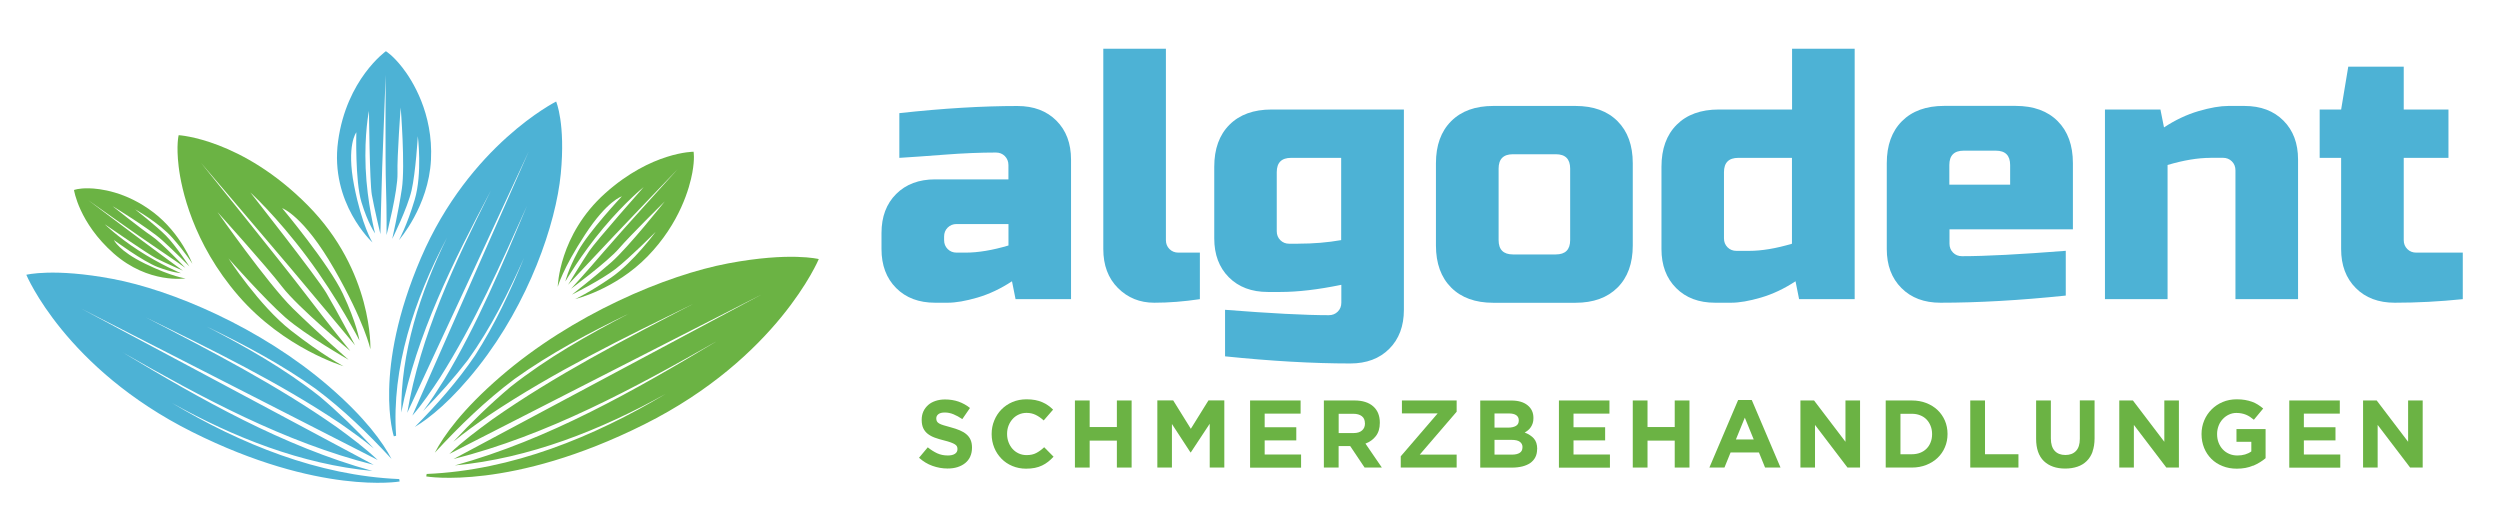 <?xml version="1.0" encoding="UTF-8"?> <svg xmlns="http://www.w3.org/2000/svg" id="Layer_1" data-name="Layer 1" viewBox="0 0 469.57 100"><defs><style> .cls-1 { fill: #4db2d5; } .cls-2 { fill: #6bb344; } </style></defs><g><path class="cls-2" d="M182.24,85.76c-.23.49-.54.89-.95,1.22s-.89.58-1.45.76-1.18.26-1.87.26c-.96,0-1.9-.17-2.83-.5s-1.76-.84-2.52-1.52l1.64-1.96c.58.47,1.17.84,1.77,1.12.61.28,1.27.41,1.99.41.58,0,1.02-.1,1.34-.31.32-.21.48-.5.48-.87v-.04c0-.18-.03-.34-.1-.48-.07-.14-.19-.27-.38-.39-.19-.12-.44-.24-.77-.36s-.76-.25-1.29-.38c-.64-.16-1.21-.33-1.73-.52-.52-.19-.95-.43-1.31-.71s-.64-.63-.84-1.05-.3-.94-.3-1.57v-.04c0-.58.11-1.09.32-1.56.21-.46.52-.86.9-1.2s.85-.59,1.39-.77c.54-.18,1.13-.27,1.78-.27.92,0,1.77.14,2.55.41.77.28,1.49.67,2.13,1.19l-1.44,2.09c-.56-.38-1.12-.69-1.66-.91s-1.08-.33-1.62-.33-.94.1-1.21.31c-.27.21-.4.47-.4.78v.04c0,.2.04.38.12.53s.22.29.42.4c.2.12.48.23.84.34.35.11.8.23,1.34.38.64.17,1.2.36,1.7.57.5.21.92.46,1.26.76.34.29.6.64.77,1.04.17.4.26.87.26,1.42v.04c0,.62-.11,1.18-.34,1.67Z"></path><path class="cls-2" d="M196.88,86.72c-.35.28-.73.51-1.14.71-.41.2-.87.35-1.36.45-.49.1-1.04.15-1.66.15-.92,0-1.78-.17-2.57-.5s-1.48-.79-2.05-1.38-1.03-1.27-1.35-2.06c-.32-.79-.49-1.64-.49-2.54v-.04c0-.9.16-1.74.49-2.53.32-.79.77-1.48,1.35-2.07s1.27-1.06,2.07-1.4c.8-.34,1.69-.51,2.66-.51.59,0,1.12.05,1.61.14.49.1.93.23,1.32.4.4.17.76.37,1.1.61s.65.5.94.79l-1.76,2.03c-.49-.44-.99-.79-1.5-1.04s-1.08-.38-1.72-.38c-.53,0-1.02.1-1.47.31-.45.2-.84.49-1.16.85-.32.36-.58.78-.76,1.25-.18.47-.27.98-.27,1.52v.04c0,.54.09,1.05.27,1.53.18.48.43.9.75,1.26.32.36.7.64,1.15.85s.95.32,1.49.32c.72,0,1.33-.13,1.83-.4.5-.26.99-.62,1.48-1.08l1.76,1.78c-.32.35-.66.66-1.01.94Z"></path><path class="cls-2" d="M209.78,87.82v-5.06h-5.11v5.06h-2.77v-12.6h2.77v4.99h5.11v-4.99h2.77v12.6h-2.77Z"></path><path class="cls-2" d="M227.22,87.82v-8.23l-3.55,5.38h-.07l-3.48-5.33v8.17h-2.74v-12.6h2.98l3.31,5.33,3.31-5.33h2.98v12.6h-2.74Z"></path><path class="cls-2" d="M234.8,87.82v-12.6h9.49v2.47h-6.75v2.56h5.94v2.47h-5.94v2.65h6.84v2.47h-9.58Z"></path><path class="cls-2" d="M256.31,87.82l-2.7-4.03h-2.18v4.03h-2.77v-12.6h5.76c1.5,0,2.67.37,3.5,1.1.83.73,1.25,1.75,1.25,3.06v.04c0,1.02-.25,1.85-.75,2.49s-1.15,1.11-1.95,1.41l3.08,4.5h-3.24ZM256.37,79.52c0-.6-.19-1.05-.58-1.35s-.92-.45-1.6-.45h-2.75v3.62h2.81c.68,0,1.21-.16,1.58-.49.37-.32.55-.76.55-1.3v-.04Z"></path><path class="cls-2" d="M263.1,87.82v-2.11l6.93-8.06h-6.71v-2.43h10.28v2.11l-6.93,8.06h6.93v2.43h-10.49Z"></path><path class="cls-2" d="M288.71,84.37c0,.58-.11,1.08-.33,1.51s-.54.79-.95,1.08c-.41.29-.91.5-1.49.65-.58.14-1.23.22-1.93.22h-5.98v-12.6h5.84c1.29,0,2.31.29,3.04.88.74.59,1.11,1.38,1.11,2.38v.04c0,.36-.04.68-.13.95-.09.28-.21.53-.36.75-.15.22-.32.42-.52.58s-.41.31-.63.43c.73.28,1.3.65,1.72,1.12.42.47.63,1.13.63,1.97v.04ZM285.27,78.95c0-.42-.16-.74-.47-.96-.31-.22-.76-.33-1.35-.33h-2.74v2.66h2.56c.61,0,1.1-.11,1.46-.32.36-.21.54-.55.54-1.02v-.04ZM285.97,83.99c0-.42-.16-.75-.49-1-.32-.25-.85-.37-1.57-.37h-3.2v2.77h3.29c.61,0,1.09-.11,1.44-.33.35-.22.52-.57.52-1.03v-.04Z"></path><path class="cls-2" d="M292.81,87.82v-12.6h9.49v2.47h-6.75v2.56h5.94v2.47h-5.94v2.65h6.84v2.47h-9.58Z"></path><path class="cls-2" d="M314.56,87.82v-5.06h-5.11v5.06h-2.77v-12.6h2.77v4.99h5.11v-4.99h2.77v12.6h-2.77Z"></path><path class="cls-2" d="M331.53,87.82l-1.15-2.83h-5.33l-1.15,2.83h-2.83l5.4-12.69h2.56l5.4,12.69h-2.9ZM327.72,78.46l-1.67,4.09h3.35l-1.67-4.09Z"></path><path class="cls-2" d="M347.01,87.82l-6.1-8.01v8.01h-2.74v-12.6h2.56l5.9,7.76v-7.76h2.74v12.6h-2.36Z"></path><path class="cls-2" d="M365.8,81.52c0,.89-.16,1.72-.49,2.48-.32.77-.78,1.43-1.38,2-.59.56-1.3,1.01-2.12,1.33s-1.72.49-2.71.49h-4.91v-12.6h4.91c.98,0,1.89.16,2.71.48s1.53.76,2.12,1.32c.59.56,1.05,1.23,1.38,1.99.32.76.49,1.59.49,2.48v.04ZM362.9,81.52c0-.55-.09-1.06-.28-1.53-.19-.47-.44-.87-.77-1.21s-.73-.6-1.2-.78c-.47-.19-.98-.28-1.55-.28h-2.14v7.6h2.14c.56,0,1.08-.09,1.55-.27.47-.18.87-.44,1.2-.77s.59-.73.77-1.19c.19-.46.28-.97.28-1.53v-.04Z"></path><path class="cls-2" d="M370.07,87.82v-12.6h2.77v10.1h6.28v2.5h-9.05Z"></path><path class="cls-2" d="M393.05,84.83c-.26.71-.63,1.3-1.11,1.77-.48.47-1.06.83-1.75,1.06-.68.23-1.45.35-2.29.35-1.69,0-3.02-.47-4-1.4-.97-.94-1.46-2.33-1.46-4.19v-7.2h2.77v7.13c0,1.03.24,1.81.72,2.33.48.52,1.15.78,2,.78s1.52-.25,2-.76c.48-.5.72-1.26.72-2.27v-7.22h2.77v7.11c0,.96-.13,1.79-.39,2.5Z"></path><path class="cls-2" d="M406.9,87.82l-6.1-8.01v8.01h-2.74v-12.6h2.56l5.9,7.76v-7.76h2.74v12.6h-2.36Z"></path><path class="cls-2" d="M423.21,87.45c-.89.39-1.92.58-3.07.58-.98,0-1.88-.16-2.69-.49-.81-.32-1.51-.77-2.09-1.35s-1.04-1.26-1.36-2.05c-.32-.79-.49-1.66-.49-2.59v-.04c0-.9.17-1.74.5-2.53s.79-1.48,1.38-2.07,1.28-1.06,2.09-1.4c.8-.34,1.69-.51,2.65-.51.56,0,1.08.04,1.54.12s.89.19,1.29.33c.4.14.77.32,1.12.54s.68.46,1.01.74l-1.75,2.11c-.24-.2-.48-.38-.72-.54-.24-.16-.49-.29-.75-.4-.26-.11-.54-.19-.84-.25-.3-.06-.63-.09-.99-.09-.5,0-.97.11-1.41.32-.44.21-.82.49-1.15.85-.33.36-.59.77-.77,1.25s-.28.98-.28,1.52v.04c0,.58.09,1.11.28,1.6s.45.91.79,1.27c.34.36.74.64,1.21.84.46.2.97.3,1.54.3,1.03,0,1.9-.25,2.61-.76v-1.81h-2.79v-2.39h5.47v5.47c-.65.55-1.42,1.02-2.31,1.41Z"></path><path class="cls-2" d="M429.99,87.82v-12.6h9.49v2.47h-6.75v2.56h5.94v2.47h-5.94v2.65h6.84v2.47h-9.58Z"></path><path class="cls-2" d="M452.69,87.82l-6.1-8.01v8.01h-2.74v-12.6h2.56l5.9,7.76v-7.76h2.74v12.6h-2.36Z"></path></g><g><path class="cls-1" d="M168.93,21.25c8.2-.9,15.59-1.34,22.17-1.34,3.05,0,5.49.92,7.32,2.75,1.84,1.84,2.75,4.28,2.75,7.32v26.21h-10.42l-.67-3.36c-2.11,1.39-4.27,2.41-6.48,3.06-2.22.65-4.09.97-5.61.97h-2.35c-3.05,0-5.49-.92-7.32-2.76-1.84-1.84-2.75-4.28-2.75-7.32v-3.02c0-3.05.92-5.49,2.75-7.32s4.28-2.75,7.32-2.75h13.77v-2.69c0-.67-.23-1.23-.67-1.68-.45-.45-1.01-.67-1.68-.67-2.91,0-6.13.13-9.64.4-3.52.27-6.35.47-8.5.6v-8.4ZM181.36,47.45c2.37,0,5.06-.45,8.06-1.34v-4.03h-9.74c-.67,0-1.23.22-1.68.67s-.67,1.01-.67,1.68v.67c0,.67.22,1.23.67,1.68.45.45,1.01.67,1.68.67h1.68Z"></path><path class="cls-1" d="M225.37,56.19c-3,.45-5.86.67-8.57.67s-4.98-.92-6.82-2.76c-1.84-1.84-2.75-4.28-2.75-7.32V9.15h11.76v35.95c0,.67.22,1.23.67,1.68.45.45,1.01.67,1.68.67h4.03v8.74Z"></path><path class="cls-1" d="M251.91,53.5c-4.35.9-8.15,1.34-11.42,1.34h-2.35c-3.05,0-5.49-.92-7.32-2.75-1.84-1.84-2.75-4.28-2.75-7.32v-13.44c0-3.36.95-5.99,2.86-7.9s4.54-2.86,7.9-2.86h24.86v37.63c0,3.05-.92,5.49-2.75,7.32-1.84,1.84-4.28,2.75-7.32,2.75-7.03,0-14.87-.45-23.52-1.34v-8.74c8.56.67,15.05,1.01,19.49,1.01.67,0,1.23-.22,1.68-.67.45-.45.67-1.01.67-1.68v-3.36ZM243.85,45.77c2.82,0,5.51-.22,8.06-.67v-15.45h-9.41c-1.79,0-2.69.9-2.69,2.69v11.09c0,.67.22,1.23.67,1.68.45.45,1.01.67,1.68.67h1.68Z"></path><path class="cls-1" d="M306.68,46.11c0,3.36-.95,5.99-2.86,7.9-1.9,1.9-4.54,2.86-7.9,2.86h-15.45c-3.36,0-5.99-.95-7.9-2.86-1.9-1.9-2.86-4.54-2.86-7.9v-15.45c0-3.36.95-5.99,2.86-7.9s4.54-2.86,7.9-2.86h15.45c3.36,0,5.99.95,7.9,2.86,1.9,1.9,2.86,4.54,2.86,7.9v15.45ZM294.92,31.66c0-1.79-.9-2.69-2.69-2.69h-8.06c-1.79,0-2.69.9-2.69,2.69v13.44c0,1.79.9,2.69,2.69,2.69h8.06c1.79,0,2.69-.9,2.69-2.69v-13.44Z"></path><path class="cls-1" d="M337.92,56.19l-.67-3.36c-2.11,1.39-4.27,2.41-6.48,3.06-2.22.65-4.09.97-5.61.97h-3.02c-3.05,0-5.49-.92-7.32-2.76-1.84-1.84-2.75-4.28-2.75-7.32v-15.45c0-3.36.95-5.99,2.86-7.9,1.9-1.9,4.54-2.86,7.9-2.86h13.77v-11.42h11.76v47.04h-10.42ZM328.52,47.12c2.37,0,5.06-.45,8.06-1.34v-16.13h-10.08c-1.79,0-2.69.9-2.69,2.69v12.43c0,.67.22,1.23.67,1.68.45.45,1.01.67,1.68.67h2.35Z"></path><path class="cls-1" d="M387.98,55.52c-8.65.9-16.49,1.34-23.52,1.34-3.05,0-5.49-.92-7.32-2.76-1.84-1.84-2.75-4.28-2.75-7.32v-16.13c0-3.36.95-5.99,2.86-7.9,1.9-1.9,4.54-2.86,7.9-2.86h13.44c3.36,0,5.99.95,7.9,2.86,1.9,1.9,2.86,4.54,2.86,7.9v12.43h-23.18v2.69c0,.67.22,1.23.67,1.68.45.45,1.01.67,1.68.67,4.43,0,10.93-.34,19.49-1.01v8.4ZM368.83,28.3c-1.79,0-2.69.9-2.69,2.69v3.7h11.42v-3.7c0-1.79-.9-2.69-2.69-2.69h-6.05Z"></path><path class="cls-1" d="M415.19,29.65c-2.37,0-5.06.45-8.06,1.34v25.2h-11.76V20.57h10.42l.67,3.36c2.11-1.39,4.27-2.41,6.48-3.06,2.22-.65,4.09-.97,5.61-.97h3.02c3.05,0,5.49.92,7.32,2.75,1.84,1.84,2.75,4.28,2.75,7.32v26.21h-11.76v-24.19c0-.67-.22-1.23-.67-1.68-.45-.45-1.01-.67-1.68-.67h-2.35Z"></path><path class="cls-1" d="M462.57,56.19c-4.35.45-8.6.67-12.77.67-3.05,0-5.49-.92-7.32-2.76-1.84-1.84-2.75-4.28-2.75-7.32v-17.13h-4.03v-9.07h4.03l1.34-8.06h10.42v8.06h8.4v9.07h-8.4v15.45c0,.67.22,1.23.67,1.68.45.45,1.01.67,1.68.67h8.74v8.74Z"></path></g><g><path class="cls-1" d="M74.93,89.98c-15.19-.65-29.73-6.58-42.65-14.3,11.58,6.46,24.39,11.54,37.67,12.78-16.81-4.65-32.1-13.38-46.96-22.3,14.99,8.54,30.38,16.89,47.2,21.15-15.44-8.25-39.83-21.27-54.97-29.36,15.46,7.89,40.05,20.45,55.72,28.45-2.37-2.25-5.03-4.23-7.66-6.15-11.31-7.94-23.66-14.31-35.92-20.65,12.43,6.08,24.93,12.17,36.46,19.88,2.17,1.52,4.35,3.06,6.4,4.76-3.21-3.46-6.6-6.76-10.19-9.79-6.53-5.15-13.81-9.28-21.18-13.1,7.06,3.4,14.04,7.1,20.43,11.67,5.2,3.89,9.86,8.41,14.26,13.18-1.61-3.07-4.91-7.7-11.72-13.59-12.91-11.16-29.64-18.16-40.69-20.23-11.05-2.08-16.19-.77-16.19-.77,0,0,7.33,17.61,31.17,29.53,23.84,11.92,38.94,9.3,38.94,9.3,0,0,0-.15-.06-.44,0,0-.05-.03-.05-.03Z"></path><path class="cls-1" d="M74.4,81.81c-.88-12.73,3.39-25.52,9.56-37.18-5.08,10.39-8.71,21.65-8.59,32.85,2.82-14.54,9.72-28.28,16.84-41.7-6.75,13.47-13.27,27.26-15.72,41.76,6.42-13.81,16.57-35.64,22.86-49.18-6.08,13.79-15.75,35.72-21.9,49.7,1.94-2.23,3.58-4.68,5.17-7.09,6.54-10.34,11.45-21.36,16.36-32.3-4.63,11.06-9.26,22.17-15.56,32.66-1.25,1.99-2.52,3.98-3.95,5.88,3.02-3.07,5.86-6.27,8.43-9.62,4.32-6.04,7.58-12.57,10.53-19.16-2.58,6.28-5.46,12.51-9.22,18.37-3.24,4.78-7.14,9.18-11.3,13.4,2.8-1.69,6.94-4.98,11.94-11.33,9.48-12.04,14.57-26.79,15.48-36.23.91-9.44-.87-13.57-.87-13.57,0,0-16.26,8.13-25.39,29.37-9.13,21.24-5.1,33.51-5.1,33.51,0,0,.14-.02.41-.1,0,0,.02-.04.02-.05Z"></path><path class="cls-2" d="M80.19,89.02c15.98-.68,31.26-6.92,44.85-15.04-12.18,6.79-25.65,12.13-39.61,13.44,17.68-4.89,33.75-14.07,49.38-23.44-15.76,8.98-31.95,17.76-49.63,22.24,16.24-8.67,41.89-22.37,57.8-30.87-16.26,8.3-42.11,21.5-58.58,29.91,2.49-2.37,5.29-4.45,8.05-6.47,11.89-8.35,24.88-15.04,37.77-21.72-13.07,6.4-26.21,12.79-38.34,20.9-2.29,1.6-4.58,3.22-6.73,5,3.37-3.64,6.94-7.1,10.72-10.29,6.87-5.42,14.52-9.76,22.27-13.78-7.43,3.58-14.76,7.47-21.48,12.27-5.47,4.09-10.37,8.85-14.99,13.86,1.69-3.23,5.17-8.1,12.32-14.28,13.57-11.73,31.17-19.09,42.78-21.28,11.62-2.19,17.02-.81,17.02-.81,0,0-7.71,18.52-32.78,31.05-25.07,12.54-40.94,9.78-40.94,9.78,0,0,0-.16.07-.46,0,0,.05-.03.05-.03Z"></path><path class="cls-2" d="M64.57,68.79s-11.16-3.28-19.77-13.21c-8.61-9.93-10.75-20.18-11.24-24.28-.49-4.1,0-5.91,0-5.91,0,0,11.81.66,24.2,13.13s11.81,27.07,11.81,27.07c0,0-1.07-5.09-6.81-15.09-5.74-10.01-9.76-11.4-9.76-11.4,0,0,8.78,10.5,11.4,16.08,2.63,5.58,3.12,8.78,3.12,8.78,0,0-4.02-7.88-9.84-15.67s-10.66-12.14-10.66-12.14c0,0,12.47,15.83,14.27,18.87s5.41,9.84,5.41,9.84c0,0-7.63-9.19-12.14-14.52-4.51-5.33-16.82-19.77-16.82-19.77,0,0,15.18,18.79,19.61,24.61s8.45,10.75,8.45,10.75c0,0-9.84-8.2-12.8-12.06s-12.14-14.03-12.14-14.03c0,0,9.43,13.45,14.11,18.05,4.68,4.59,10.5,9.68,10.5,9.68,0,0-8.04-4.59-11.89-7.96s-10.66-11.07-10.66-11.07c0,0,5.74,8.86,11.73,13.54s9.93,6.73,9.93,6.73Z"></path><path class="cls-2" d="M107.97,56.19s7.55-1.76,13.66-8.03c6.11-6.28,7.92-13.02,8.41-15.73s.23-3.93.23-3.93c0,0-7.89-.01-16.61,7.81s-8.9,17.56-8.9,17.56c0,0,.9-3.34,5.11-9.78s6.93-7.21,6.93-7.21c0,0-6.24,6.65-8.2,10.26s-2.41,5.72-2.41,5.72c0,0,2.98-5.09,7.15-10.05s7.56-7.67,7.56-7.67c0,0-8.9,10.06-10.22,12.01s-3.98,6.34-3.98,6.34c0,0,5.43-5.82,8.63-9.2s11.95-12.51,11.95-12.51c0,0-10.82,11.92-13.99,15.63s-6.03,6.83-6.03,6.83c0,0,6.86-5.08,8.98-7.54s8.62-8.87,8.62-8.87c0,0-6.79,8.59-10.08,11.47-3.29,2.88-7.36,6.04-7.36,6.04,0,0,5.53-2.75,8.22-4.84s7.52-6.96,7.52-6.96c0,0-4.16,5.68-8.32,8.56s-6.86,4.1-6.86,4.1Z"></path><path class="cls-2" d="M36.12,49.51s-2.12-5.65-7.28-9.6-10.15-4.5-12.13-4.54-2.81.32-2.81.32c0,0,.9,6.13,7.46,11.92,6.56,5.78,13.49,4.68,13.49,4.68,0,0-2.48-.28-7.53-2.73-5.05-2.45-5.92-4.47-5.92-4.47,0,0,5.44,4.01,8.23,5.07,2.79,1.06,4.34,1.15,4.34,1.15,0,0-3.95-1.67-7.96-4.28s-6.32-4.9-6.32-4.9c0,0,8.17,5.64,9.7,6.42s4.96,2.29,4.96,2.29c0,0-4.76-3.48-7.52-5.54-2.77-2.06-10.26-7.7-10.26-7.7,0,0,9.71,6.89,12.7,8.89s5.54,3.82,5.54,3.82c0,0-4.4-4.69-6.38-6.02s-7.29-5.57-7.29-5.57c0,0,6.88,4.19,9.3,6.38,2.42,2.19,5.14,4.95,5.14,4.95,0,0-2.59-3.95-4.39-5.77s-5.81-4.96-5.81-4.96c0,0,4.51,2.51,7.03,5.38s3.7,4.81,3.7,4.81Z"></path><path class="cls-1" d="M74.92,45.12s5.59-6.35,6.03-15.11c.44-8.75-3.54-14.98-5.37-17.32s-3.1-3.07-3.1-3.07c0,0-7.4,5.26-8.98,16.91-1.58,11.65,6.46,19.01,6.46,19.01,0,0-1.97-3.09-3.45-10.69s.42-10,.42-10c0,0-.25,9.12.96,13.12s2.56,5.87,2.56,5.87c0,0-1.5-5.77-1.77-12.25s.62-10.76.62-10.76c0,0,.13,13.43.54,15.76s1.61,7.38,1.61,7.38c0,0,.18-7.96.34-12.61s.65-17.29.65-17.29c0,0-.1,16.1.06,20.97s.1,9.11.1,9.11c0,0,2.15-8.37,2.06-11.6s.6-12.36.6-12.36c0,0,.87,10.93.22,15.27s-1.81,9.41-1.81,9.41c0,0,2.86-5.74,3.63-9.09s1.18-10.2,1.18-10.2c0,0,.88,7-.59,11.93s-2.98,7.63-2.98,7.63Z"></path></g></svg> 